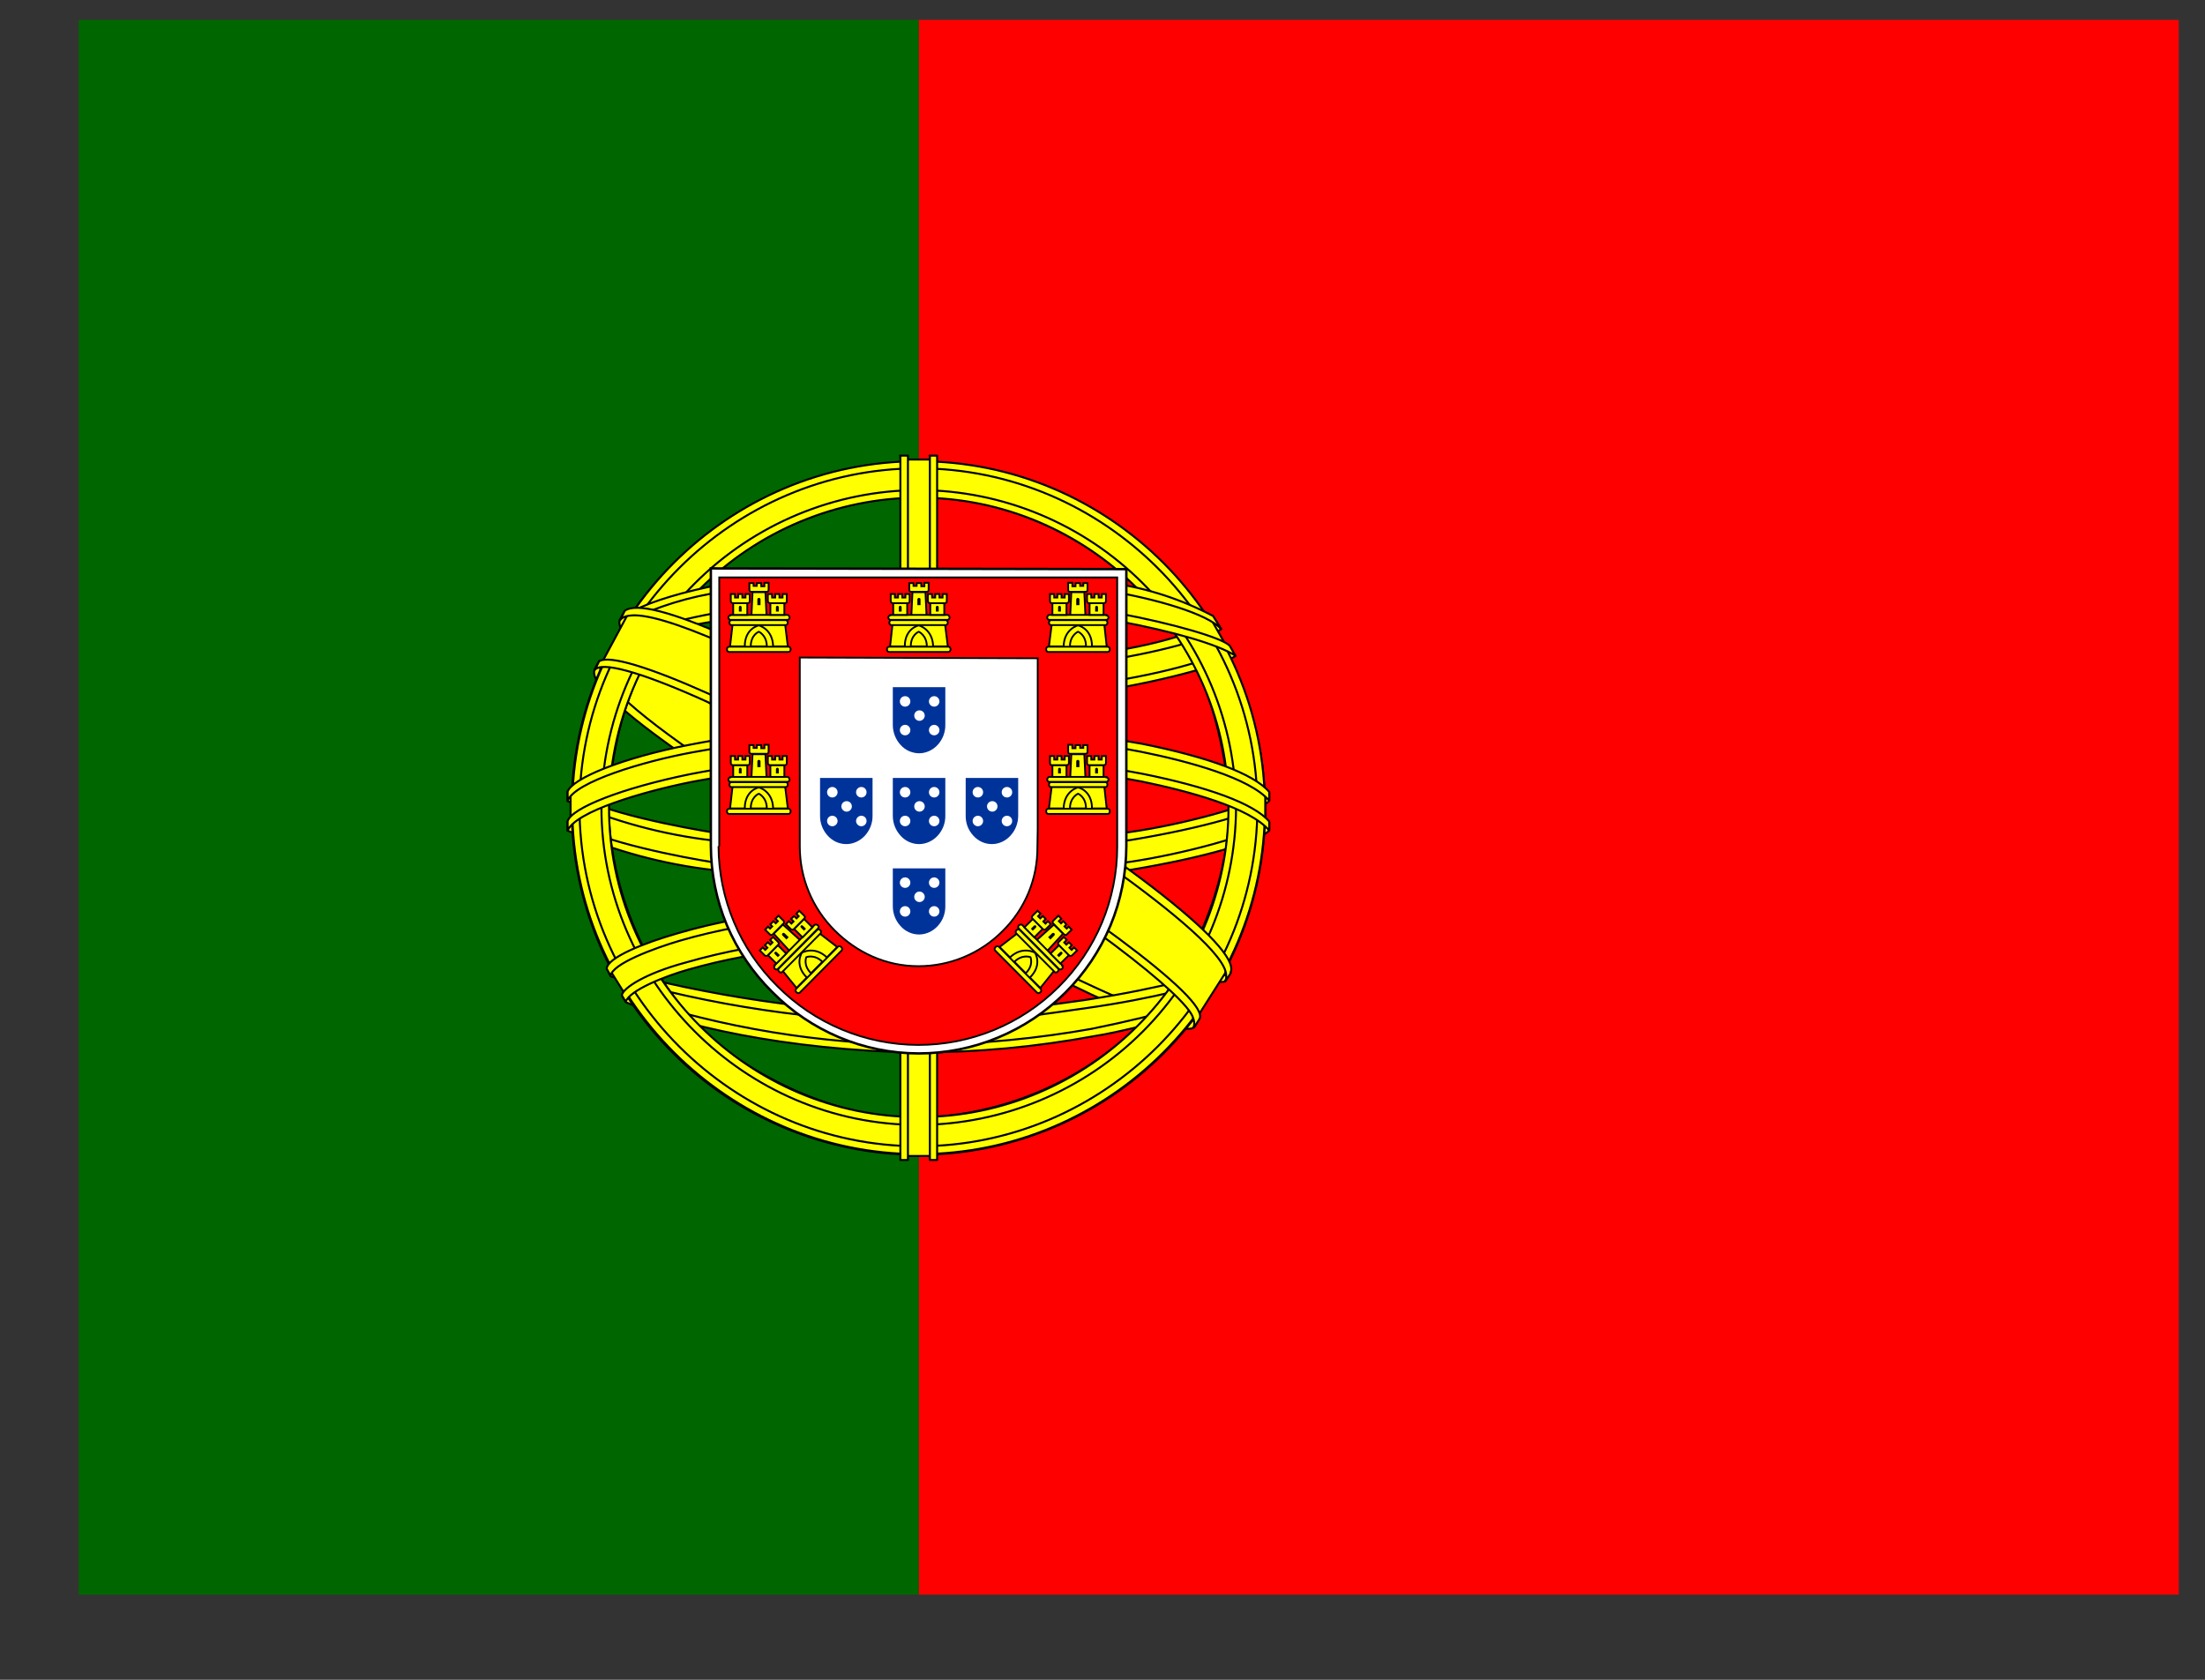 <svg width="21" height="16" viewBox="0 0 21 16" fill="none" xmlns="http://www.w3.org/2000/svg">
<rect x="0" y="0" width="21" height="16" fill="#333333" stroke="none"/>
<g clip-path="url(#clip0_334_3526)">
<g clip-path="url(#clip1_334_3526)">
<path d="M8.75 0.189H20.75V15.19H8.75V0.189Z" fill="#FF0000"/>
<path d="M0.75 0.189H8.75V15.19H0.75V0.189Z" fill="#006600"/>
<path fill-rule="evenodd" clip-rule="evenodd" d="M11.359 9.758C10.35 9.727 5.734 6.845 5.703 6.383L5.956 5.961C6.416 6.627 11.134 9.43 11.6 9.33L11.359 9.758Z" fill="#FFFF00" stroke="black" stroke-width="0.019" stroke-linecap="round" stroke-linejoin="round"/>
<path fill-rule="evenodd" clip-rule="evenodd" d="M5.903 5.902C5.813 6.146 7.109 6.946 8.666 7.896C10.225 8.843 11.569 9.427 11.666 9.346L11.713 9.259C11.694 9.29 11.65 9.299 11.578 9.277C11.156 9.155 10.059 8.652 8.7 7.827C7.338 7.002 6.156 6.243 5.972 5.921C5.958 5.891 5.951 5.858 5.953 5.824H5.947L5.909 5.893L5.903 5.902ZM11.381 9.771C11.366 9.802 11.331 9.802 11.272 9.796C10.897 9.755 9.753 9.199 8.4 8.39C6.825 7.446 5.525 6.59 5.669 6.365L5.706 6.296L5.713 6.299C5.588 6.68 8.278 8.218 8.438 8.318C9.994 9.28 11.306 9.846 11.422 9.699L11.381 9.771Z" fill="#FFFF00" stroke="black" stroke-width="0.019" stroke-linecap="round" stroke-linejoin="round"/>
<path fill-rule="evenodd" clip-rule="evenodd" d="M8.756 6.664C9.762 6.655 11.006 6.527 11.725 6.239L11.569 5.989C11.147 6.224 9.897 6.38 8.747 6.402C7.391 6.389 6.431 6.261 5.95 5.939L5.806 6.208C6.687 6.583 7.594 6.661 8.756 6.664Z" fill="#FFFF00" stroke="black" stroke-width="0.019" stroke-linecap="round" stroke-linejoin="round"/>
<path fill-rule="evenodd" clip-rule="evenodd" d="M11.766 6.246C11.741 6.287 11.272 6.446 10.585 6.565C9.978 6.657 9.366 6.702 8.753 6.7C8.166 6.702 7.579 6.664 6.997 6.587C6.275 6.475 5.903 6.318 5.763 6.262L5.797 6.193C6.194 6.35 6.569 6.443 7.006 6.512C7.584 6.59 8.167 6.629 8.75 6.628C9.36 6.628 9.969 6.583 10.572 6.493C11.275 6.378 11.659 6.231 11.716 6.165L11.766 6.25V6.246ZM11.628 5.993C11.553 6.056 11.172 6.19 10.503 6.296C9.926 6.38 9.343 6.422 8.759 6.421C8.072 6.421 7.506 6.371 7.078 6.309C6.397 6.221 6.034 6.059 5.903 6.015L5.944 5.946C6.047 6 6.394 6.14 7.084 6.237C7.64 6.311 8.199 6.347 8.759 6.343C9.339 6.344 9.917 6.302 10.491 6.218C11.163 6.125 11.525 5.956 11.581 5.912L11.628 5.993ZM5.447 7.878C6.066 8.212 7.444 8.378 8.747 8.39C9.934 8.393 11.478 8.209 12.056 7.903L12.041 7.568C11.86 7.85 10.203 8.121 8.734 8.112C7.266 8.1 5.9 7.875 5.444 7.581V7.878" fill="#FFFF00"/>
<path d="M5.447 7.878C6.066 8.212 7.444 8.378 8.747 8.39C9.934 8.393 11.478 8.209 12.056 7.903L12.041 7.568C11.86 7.85 10.203 8.121 8.734 8.112C7.266 8.1 5.9 7.875 5.444 7.581V7.878M11.766 6.246C11.741 6.287 11.272 6.446 10.585 6.565C9.978 6.657 9.366 6.702 8.753 6.7C8.166 6.702 7.579 6.664 6.997 6.587C6.275 6.475 5.903 6.318 5.763 6.262L5.797 6.193C6.194 6.35 6.569 6.443 7.006 6.512C7.584 6.59 8.167 6.629 8.75 6.628C9.36 6.628 9.969 6.583 10.572 6.493C11.275 6.378 11.659 6.231 11.716 6.165L11.766 6.25V6.246ZM11.628 5.993C11.553 6.056 11.172 6.19 10.503 6.296C9.926 6.38 9.343 6.422 8.759 6.421C8.072 6.421 7.506 6.371 7.078 6.309C6.397 6.221 6.034 6.059 5.903 6.015L5.944 5.946C6.047 6 6.394 6.14 7.084 6.237C7.64 6.311 8.199 6.347 8.759 6.343C9.339 6.344 9.917 6.302 10.491 6.218C11.163 6.125 11.525 5.956 11.581 5.912L11.628 5.993Z" stroke="black" stroke-width="0.019" stroke-linecap="round" stroke-linejoin="round"/>
<path fill-rule="evenodd" clip-rule="evenodd" d="M12.088 7.831V7.909C12 8.015 11.456 8.171 10.775 8.284C10.098 8.381 9.415 8.427 8.731 8.421C8.083 8.427 7.435 8.382 6.794 8.287C6.315 8.232 5.848 8.105 5.406 7.912V7.821C5.709 8.021 6.528 8.171 6.803 8.215C7.297 8.29 7.931 8.346 8.731 8.346C9.572 8.346 10.244 8.287 10.762 8.209C11.253 8.137 11.95 7.953 12.088 7.831ZM12.088 7.55V7.628C12 7.731 11.456 7.887 10.775 8C10.098 8.098 9.415 8.145 8.731 8.14C8.083 8.144 7.435 8.099 6.794 8.006C6.315 7.951 5.848 7.824 5.406 7.631V7.537C5.709 7.74 6.531 7.887 6.803 7.931C7.442 8.024 8.086 8.069 8.731 8.065C9.572 8.065 10.247 8.003 10.762 7.925C11.253 7.856 11.95 7.671 12.088 7.55ZM8.744 9.7C7.319 9.693 6.097 9.312 5.838 9.25L6.025 9.543C6.902 9.854 7.826 10.005 8.756 9.99C9.841 9.959 10.787 9.875 11.453 9.55L11.647 9.243C11.194 9.459 9.647 9.7 8.741 9.7" fill="#FFFF00"/>
<path d="M8.744 9.7C7.319 9.693 6.097 9.312 5.838 9.25L6.025 9.543C6.902 9.854 7.826 10.005 8.756 9.99C9.841 9.959 10.787 9.875 11.453 9.55L11.647 9.243C11.194 9.459 9.647 9.7 8.741 9.7M12.088 7.831V7.909C12 8.015 11.456 8.171 10.775 8.284C10.098 8.381 9.415 8.427 8.731 8.421C8.083 8.427 7.435 8.382 6.794 8.287C6.315 8.232 5.848 8.105 5.406 7.912V7.821C5.709 8.021 6.528 8.171 6.803 8.215C7.297 8.29 7.931 8.346 8.731 8.346C9.572 8.346 10.244 8.287 10.762 8.209C11.253 8.137 11.95 7.953 12.088 7.831ZM12.088 7.55V7.628C12 7.731 11.456 7.887 10.775 8C10.098 8.098 9.415 8.145 8.731 8.14C8.083 8.144 7.435 8.099 6.794 8.006C6.315 7.951 5.848 7.824 5.406 7.631V7.537C5.709 7.74 6.531 7.887 6.803 7.931C7.442 8.024 8.086 8.069 8.731 8.065C9.572 8.065 10.247 8.003 10.762 7.925C11.253 7.856 11.95 7.671 12.088 7.55Z" stroke="black" stroke-width="0.019" stroke-linecap="round" stroke-linejoin="round"/>
<path fill-rule="evenodd" clip-rule="evenodd" d="M11.528 9.481C11.5 9.523 11.47 9.565 11.441 9.606C11.128 9.719 10.628 9.838 10.422 9.869C9.868 9.972 9.307 10.024 8.744 10.025C7.481 10.006 6.447 9.759 5.963 9.547L5.922 9.481L5.928 9.469L5.994 9.497C6.883 9.791 7.813 9.944 8.75 9.95C9.338 9.95 9.922 9.884 10.394 9.8C11.119 9.653 11.412 9.544 11.503 9.494L11.525 9.481H11.528ZM11.694 9.206C11.673 9.243 11.652 9.279 11.631 9.316C11.463 9.378 11.006 9.509 10.341 9.603C9.903 9.662 9.631 9.722 8.759 9.738C7.763 9.727 6.772 9.58 5.816 9.3L5.781 9.222C6.753 9.49 7.754 9.637 8.762 9.659C9.559 9.644 9.9 9.584 10.334 9.525C11.109 9.406 11.5 9.275 11.616 9.241C11.616 9.239 11.616 9.236 11.616 9.234L11.697 9.203L11.694 9.206Z" fill="#FFFF00" stroke="black" stroke-width="0.019" stroke-linecap="round" stroke-linejoin="round"/>
<path fill-rule="evenodd" clip-rule="evenodd" d="M11.713 7.614C11.716 8.552 11.235 9.396 10.85 9.764C10.282 10.318 9.524 10.633 8.731 10.646C7.784 10.661 6.894 10.046 6.653 9.774C6.115 9.203 5.809 8.452 5.794 7.668C5.85 6.643 6.253 5.93 6.834 5.439C7.399 4.975 8.109 4.723 8.841 4.73C9.268 4.751 9.686 4.86 10.068 5.052C10.45 5.244 10.787 5.513 11.059 5.843C11.45 6.318 11.622 6.833 11.713 7.614ZM8.738 4.408C9.612 4.408 10.451 4.754 11.071 5.37C11.692 5.985 12.043 6.822 12.05 7.696C12.05 8.129 11.965 8.559 11.799 8.96C11.633 9.361 11.389 9.725 11.083 10.031C10.776 10.338 10.412 10.581 10.011 10.747C9.61 10.913 9.181 10.999 8.747 10.999C8.313 10.999 7.884 10.913 7.483 10.747C7.082 10.581 6.718 10.338 6.411 10.031C6.105 9.725 5.861 9.361 5.695 8.96C5.529 8.559 5.444 8.129 5.444 7.696C5.441 5.883 6.922 4.408 8.738 4.408Z" fill="#FFFF00" stroke="black" stroke-width="0.019" stroke-linecap="round" stroke-linejoin="round"/>
<path fill-rule="evenodd" clip-rule="evenodd" d="M8.747 4.393C10.566 4.393 12.047 5.874 12.047 7.693C12.047 9.511 10.566 10.993 8.75 10.993C6.934 10.993 5.45 9.511 5.45 7.693C5.45 5.874 6.931 4.393 8.75 4.393H8.747ZM5.519 7.689C5.519 9.464 6.978 10.918 8.747 10.918C10.516 10.918 11.975 9.464 11.975 7.689C11.975 5.914 10.516 4.461 8.747 4.461C6.978 4.461 5.519 5.914 5.519 7.689Z" fill="#FFFF00" stroke="black" stroke-width="0.019" stroke-linecap="round" stroke-linejoin="round"/>
<path fill-rule="evenodd" clip-rule="evenodd" d="M8.75 4.668C9.551 4.67 10.318 4.99 10.884 5.556C11.45 6.122 11.769 6.889 11.772 7.69C11.769 8.491 11.45 9.258 10.884 9.825C10.318 10.392 9.551 10.711 8.75 10.715C7.094 10.715 5.728 9.352 5.728 7.69C5.731 6.889 6.051 6.123 6.617 5.557C7.183 4.991 7.949 4.671 8.75 4.668ZM5.8 7.69C5.8 9.315 7.131 10.64 8.75 10.64C10.369 10.64 11.7 9.312 11.7 7.69C11.7 6.065 10.369 4.74 8.75 4.74C7.969 4.743 7.22 5.055 6.668 5.608C6.115 6.16 5.803 6.908 5.8 7.69Z" fill="#FFFF00" stroke="black" stroke-width="0.019" stroke-linecap="round" stroke-linejoin="round"/>
<path fill-rule="evenodd" clip-rule="evenodd" d="M8.884 4.377H8.6V11.011H8.881L8.884 4.377Z" fill="#FFFF00" stroke="black" stroke-width="0.019" stroke-linecap="round" stroke-linejoin="round"/>
<path fill-rule="evenodd" clip-rule="evenodd" d="M8.853 4.34H8.925V11.049H8.856V4.34H8.853ZM8.572 4.34H8.647V11.049H8.575V4.34H8.572Z" fill="#FFFF00" stroke="black" stroke-width="0.019" stroke-linecap="round" stroke-linejoin="round"/>
<path fill-rule="evenodd" clip-rule="evenodd" d="M12.05 7.821V7.577L11.85 7.389L10.716 7.089L9.084 6.924L7.116 7.024L5.716 7.355L5.434 7.564V7.811L6.15 7.489L7.85 7.224H9.484L10.684 7.355L11.516 7.555L12.05 7.821Z" fill="#FFFF00" stroke="black" stroke-width="0.019" stroke-linecap="round" stroke-linejoin="round"/>
<path fill-rule="evenodd" clip-rule="evenodd" d="M8.75 7.183C9.528 7.183 10.281 7.255 10.884 7.371C11.503 7.496 11.938 7.652 12.088 7.824V7.911C11.906 7.693 11.322 7.536 10.869 7.443C10.275 7.33 9.525 7.255 8.747 7.255C7.931 7.255 7.169 7.336 6.581 7.449C6.112 7.543 5.484 7.73 5.406 7.911V7.821C5.447 7.696 5.916 7.508 6.572 7.374C7.162 7.258 7.925 7.183 8.747 7.183H8.75ZM8.75 6.899C9.466 6.898 10.18 6.96 10.884 7.086C11.503 7.211 11.938 7.368 12.088 7.543V7.627C11.906 7.411 11.322 7.252 10.869 7.161C10.275 7.046 9.525 6.974 8.747 6.974C8.022 6.972 7.298 7.037 6.584 7.168C6.131 7.252 5.478 7.446 5.406 7.627V7.54C5.45 7.415 5.925 7.218 6.572 7.093C7.166 6.977 7.925 6.899 8.75 6.899ZM8.731 5.455C9.959 5.449 11.031 5.627 11.522 5.877L11.7 6.19C11.275 5.958 10.119 5.721 8.734 5.752C7.606 5.761 6.4 5.877 5.797 6.202L6.009 5.846C6.506 5.586 7.675 5.455 8.731 5.455Z" fill="#FFFF00" stroke="black" stroke-width="0.019" stroke-linecap="round" stroke-linejoin="round"/>
<path fill-rule="evenodd" clip-rule="evenodd" d="M8.75 5.711C9.391 5.7 10.032 5.745 10.665 5.845C11.165 5.939 11.644 6.076 11.712 6.151L11.765 6.245C11.6 6.139 11.184 6.017 10.653 5.917C10.122 5.817 9.444 5.783 8.747 5.786C7.956 5.783 7.341 5.823 6.816 5.917C6.454 5.968 6.102 6.076 5.775 6.239L5.828 6.142C6.016 6.048 6.306 5.933 6.8 5.842C7.347 5.742 7.969 5.714 8.75 5.711ZM8.75 5.43C9.419 5.423 10.081 5.461 10.597 5.555C10.931 5.604 11.254 5.71 11.553 5.867L11.631 5.992C11.5 5.845 11.006 5.705 10.566 5.63C10.053 5.539 9.419 5.505 8.75 5.498C8.127 5.493 7.505 5.539 6.891 5.636C6.569 5.681 6.257 5.777 5.966 5.92L6.034 5.817C6.216 5.723 6.509 5.636 6.878 5.564C7.497 5.466 8.123 5.42 8.75 5.426V5.43ZM10.387 9.064C9.846 8.97 9.296 8.928 8.747 8.939C6.7 8.964 6.041 9.361 5.959 9.48L5.803 9.23C6.328 8.855 7.441 8.642 8.759 8.661C9.444 8.673 10.034 8.72 10.528 8.817L10.387 9.067" fill="#FFFF00"/>
<path d="M10.387 9.064C9.846 8.97 9.296 8.928 8.747 8.939C6.7 8.964 6.041 9.361 5.959 9.48L5.803 9.23C6.328 8.855 7.441 8.642 8.759 8.661C9.444 8.673 10.034 8.72 10.528 8.817L10.387 9.067M8.75 5.711C9.391 5.7 10.032 5.745 10.665 5.845C11.165 5.939 11.644 6.076 11.712 6.151L11.765 6.245C11.6 6.139 11.184 6.017 10.653 5.917C10.122 5.817 9.444 5.783 8.747 5.786C7.956 5.783 7.341 5.823 6.816 5.917C6.454 5.968 6.102 6.076 5.775 6.239L5.828 6.142C6.016 6.048 6.306 5.933 6.8 5.842C7.347 5.742 7.969 5.714 8.75 5.711ZM8.75 5.43C9.419 5.423 10.081 5.461 10.597 5.555C10.931 5.604 11.254 5.71 11.553 5.867L11.631 5.992C11.5 5.845 11.006 5.705 10.566 5.63C10.053 5.539 9.419 5.505 8.75 5.498C8.127 5.493 7.505 5.539 6.891 5.636C6.569 5.681 6.257 5.777 5.966 5.92L6.034 5.817C6.216 5.723 6.509 5.636 6.878 5.564C7.497 5.466 8.123 5.42 8.75 5.426V5.43Z" stroke="black" stroke-width="0.019" stroke-linecap="round" stroke-linejoin="round"/>
<path fill-rule="evenodd" clip-rule="evenodd" d="M8.737 8.905C9.306 8.914 9.862 8.936 10.403 9.036L10.366 9.105C9.866 9.011 9.328 8.98 8.741 8.98C7.981 8.973 7.219 9.045 6.553 9.236C6.344 9.295 5.997 9.43 5.959 9.542L5.922 9.48C5.934 9.411 6.141 9.273 6.534 9.167C7.297 8.948 8.009 8.908 8.737 8.905ZM8.762 8.617C9.363 8.617 9.962 8.669 10.553 8.773L10.512 8.845C9.935 8.739 9.349 8.688 8.762 8.692C8.006 8.692 7.203 8.748 6.472 8.961C6.237 9.03 5.828 9.18 5.816 9.295L5.778 9.227C5.784 9.12 6.137 8.98 6.456 8.889C7.191 8.673 7.997 8.62 8.762 8.617Z" fill="#FFFF00" stroke="black" stroke-width="0.019" stroke-linecap="round" stroke-linejoin="round"/>
<path fill-rule="evenodd" clip-rule="evenodd" d="M11.669 9.268L11.425 9.652L10.716 9.024L8.884 7.79L6.816 6.655L5.744 6.29L5.972 5.865L6.05 5.824L6.716 5.99L8.916 7.124L10.184 7.924L11.25 8.69L11.684 9.19L11.669 9.268Z" fill="#FFFF00" stroke="black" stroke-width="0.019" stroke-linecap="round" stroke-linejoin="round"/>
<path fill-rule="evenodd" clip-rule="evenodd" d="M5.706 6.299C5.894 6.174 7.275 6.786 8.725 7.661C10.165 8.536 11.547 9.524 11.422 9.708L11.381 9.774L11.362 9.79C11.366 9.786 11.387 9.758 11.362 9.693C11.3 9.489 10.319 8.708 8.697 7.727C7.112 6.786 5.794 6.218 5.666 6.38L5.706 6.299ZM11.719 9.264C11.837 9.027 10.556 8.061 8.966 7.121C7.341 6.199 6.166 5.655 5.95 5.818L5.906 5.908C5.906 5.911 5.906 5.902 5.919 5.893C5.956 5.861 6.022 5.861 6.05 5.861C6.419 5.868 7.472 6.352 8.95 7.199C9.6 7.574 11.687 8.918 11.678 9.293C11.678 9.324 11.681 9.33 11.669 9.349L11.722 9.268L11.719 9.264Z" fill="#FFFF00" stroke="black" stroke-width="0.019" stroke-linecap="round" stroke-linejoin="round"/>
<path d="M6.77 8.057C6.771 8.316 6.822 8.572 6.922 8.811C7.023 9.049 7.169 9.266 7.353 9.447C7.535 9.632 7.752 9.779 7.991 9.88C8.231 9.981 8.487 10.033 8.747 10.034C9.272 10.034 9.775 9.825 10.147 9.454C10.33 9.271 10.476 9.054 10.576 8.815C10.675 8.576 10.726 8.32 10.727 8.061V5.421L6.77 5.414V8.057Z" fill="white" stroke="black" stroke-width="0.023"/>
<path d="M6.843 8.06C6.844 8.308 6.894 8.554 6.99 8.783C7.086 9.012 7.227 9.219 7.403 9.393C7.758 9.75 8.24 9.951 8.743 9.953C9.246 9.954 9.727 9.755 10.083 9.4C10.259 9.225 10.399 9.018 10.495 8.789C10.59 8.56 10.64 8.315 10.64 8.067V5.5H6.85V8.06M9.883 6.27V7.9L9.88 8.07C9.881 8.219 9.852 8.367 9.795 8.504C9.738 8.641 9.653 8.766 9.547 8.87C9.335 9.083 9.047 9.203 8.747 9.203C8.433 9.203 8.157 9.07 7.95 8.863C7.737 8.651 7.617 8.364 7.617 8.063V6.263L9.883 6.27Z" fill="#FF0000"/>
<path d="M6.843 8.06C6.844 8.308 6.894 8.554 6.99 8.783C7.086 9.012 7.227 9.219 7.403 9.393C7.758 9.75 8.24 9.951 8.743 9.953C9.246 9.954 9.727 9.755 10.083 9.4C10.259 9.225 10.399 9.018 10.495 8.789C10.59 8.56 10.64 8.315 10.64 8.067V5.5H6.85V8.06M9.883 6.27V7.9L9.88 8.07C9.881 8.219 9.852 8.367 9.795 8.504C9.738 8.641 9.653 8.766 9.547 8.87C9.335 9.083 9.047 9.203 8.747 9.203C8.433 9.203 8.157 9.07 7.95 8.863C7.737 8.651 7.617 8.364 7.617 8.063V6.263L9.883 6.27Z" stroke="black" stroke-width="0.017"/>
<path d="M7.09 6.17C7.093 5.987 7.223 5.943 7.223 5.943C7.227 5.943 7.367 5.99 7.367 6.173H7.09" fill="#FFFF00"/>
<path d="M6.977 5.947L6.953 6.157H7.093C7.093 5.983 7.227 5.957 7.227 5.957C7.23 5.957 7.36 5.993 7.363 6.157H7.503L7.477 5.943H6.977V5.947ZM6.943 6.16H7.51C7.52 6.16 7.53 6.17 7.53 6.183C7.53 6.2 7.52 6.21 7.51 6.21H6.943C6.933 6.21 6.923 6.2 6.923 6.183C6.923 6.17 6.933 6.16 6.947 6.16H6.943Z" fill="#FFFF00" stroke="black" stroke-width="0.017"/>
<path d="M7.15 6.157C7.15 6.047 7.227 6.017 7.227 6.017C7.227 6.017 7.303 6.051 7.303 6.157H7.15ZM6.957 5.857H7.5C7.51 5.857 7.52 5.871 7.52 5.884C7.52 5.894 7.51 5.904 7.5 5.904H6.957C6.947 5.904 6.937 5.894 6.937 5.881C6.937 5.871 6.947 5.861 6.957 5.861V5.857ZM6.97 5.907H7.483C7.493 5.907 7.503 5.917 7.503 5.931C7.503 5.944 7.493 5.954 7.483 5.954H6.967C6.953 5.954 6.947 5.944 6.947 5.931C6.947 5.917 6.953 5.907 6.967 5.907H6.97ZM7.137 5.554H7.177V5.581H7.207V5.554H7.25V5.584H7.28V5.551H7.32V5.617C7.32 5.631 7.313 5.637 7.303 5.637H7.157C7.147 5.637 7.137 5.631 7.137 5.621V5.554ZM7.29 5.644L7.3 5.857H7.157L7.167 5.641H7.29" fill="#FFFF00"/>
<path d="M7.29 5.644L7.3 5.857H7.157L7.167 5.641H7.29M7.15 6.157C7.15 6.047 7.227 6.017 7.227 6.017C7.227 6.017 7.303 6.051 7.303 6.157H7.15ZM6.957 5.857H7.5C7.51 5.857 7.52 5.871 7.52 5.884C7.52 5.894 7.51 5.904 7.5 5.904H6.957C6.947 5.904 6.937 5.894 6.937 5.881C6.937 5.871 6.947 5.861 6.957 5.861V5.857ZM6.97 5.907H7.483C7.493 5.907 7.503 5.917 7.503 5.931C7.503 5.944 7.493 5.954 7.483 5.954H6.967C6.953 5.954 6.947 5.944 6.947 5.931C6.947 5.917 6.953 5.907 6.967 5.907H6.97ZM7.137 5.554H7.177V5.581H7.207V5.554H7.25V5.584H7.28V5.551H7.32V5.617C7.32 5.631 7.313 5.637 7.303 5.637H7.157C7.147 5.637 7.137 5.631 7.137 5.621V5.554Z" stroke="black" stroke-width="0.017"/>
<path d="M7.117 5.744V5.857H6.983V5.744H7.117Z" fill="#FFFF00" stroke="black" stroke-width="0.017"/>
<path d="M7.47 5.744V5.857H7.337V5.744H7.47Z" fill="#FFFF00" stroke="black" stroke-width="0.017"/>
<path d="M6.96 5.658H7V5.692H7.03V5.658H7.07V5.692H7.1V5.658H7.14V5.725C7.14 5.738 7.133 5.745 7.123 5.745H6.98C6.975 5.745 6.97 5.743 6.966 5.739C6.962 5.735 6.96 5.73 6.96 5.725V5.658Z" fill="#FFFF00" stroke="black" stroke-width="0.017"/>
<path d="M7.313 5.658H7.353V5.692H7.383V5.658H7.423V5.692H7.453V5.658H7.493V5.725C7.493 5.738 7.487 5.745 7.477 5.745H7.333C7.328 5.745 7.323 5.743 7.319 5.739C7.315 5.735 7.313 5.73 7.313 5.725V5.658Z" fill="#FFFF00" stroke="black" stroke-width="0.017"/>
<path d="M7.213 5.71C7.213 5.69 7.243 5.69 7.243 5.71V5.764H7.213V5.71Z" fill="black"/>
<path d="M7.037 5.785C7.037 5.765 7.063 5.765 7.063 5.785V5.825H7.037V5.785Z" fill="black"/>
<path d="M7.39 5.785C7.39 5.765 7.417 5.765 7.417 5.785V5.825H7.39V5.785Z" fill="black"/>
<path d="M7.09 7.713C7.093 7.53 7.223 7.486 7.223 7.486C7.227 7.486 7.367 7.533 7.367 7.716H7.09" fill="#FFFF00"/>
<path d="M6.977 7.49L6.953 7.7H7.093C7.093 7.526 7.227 7.5 7.227 7.5C7.23 7.5 7.36 7.536 7.363 7.7H7.503L7.477 7.486H6.977V7.49ZM6.943 7.703H7.51C7.52 7.703 7.53 7.713 7.53 7.726C7.53 7.743 7.52 7.753 7.51 7.753H6.943C6.933 7.753 6.923 7.743 6.923 7.726C6.923 7.713 6.933 7.703 6.947 7.703H6.943Z" fill="#FFFF00" stroke="black" stroke-width="0.017"/>
<path d="M7.15 7.7C7.15 7.59 7.227 7.56 7.227 7.56C7.227 7.56 7.303 7.594 7.303 7.7H7.15ZM6.957 7.4H7.5C7.51 7.4 7.52 7.414 7.52 7.427C7.52 7.437 7.51 7.447 7.5 7.447H6.957C6.947 7.447 6.937 7.437 6.937 7.424C6.937 7.414 6.947 7.404 6.957 7.404V7.4ZM6.97 7.45H7.483C7.493 7.45 7.503 7.46 7.503 7.474C7.503 7.487 7.493 7.497 7.483 7.497H6.967C6.953 7.497 6.947 7.487 6.947 7.474C6.947 7.46 6.953 7.45 6.967 7.45H6.97ZM7.137 7.097H7.177V7.124H7.207V7.097H7.25V7.127H7.28V7.094H7.32V7.16C7.32 7.174 7.313 7.18 7.303 7.18H7.157C7.147 7.18 7.137 7.174 7.137 7.164V7.097ZM7.29 7.187L7.3 7.4H7.157L7.167 7.184H7.29" fill="#FFFF00"/>
<path d="M7.29 7.187L7.3 7.4H7.157L7.167 7.184H7.29M7.15 7.7C7.15 7.59 7.227 7.56 7.227 7.56C7.227 7.56 7.303 7.594 7.303 7.7H7.15ZM6.957 7.4H7.5C7.51 7.4 7.52 7.414 7.52 7.427C7.52 7.437 7.51 7.447 7.5 7.447H6.957C6.947 7.447 6.937 7.437 6.937 7.424C6.937 7.414 6.947 7.404 6.957 7.404V7.4ZM6.97 7.45H7.483C7.493 7.45 7.503 7.46 7.503 7.474C7.503 7.487 7.493 7.497 7.483 7.497H6.967C6.953 7.497 6.947 7.487 6.947 7.474C6.947 7.46 6.953 7.45 6.967 7.45H6.97ZM7.137 7.097H7.177V7.124H7.207V7.097H7.25V7.127H7.28V7.094H7.32V7.16C7.32 7.174 7.313 7.18 7.303 7.18H7.157C7.147 7.18 7.137 7.174 7.137 7.164V7.097Z" stroke="black" stroke-width="0.017"/>
<path d="M7.117 7.287V7.4H6.983V7.287H7.117Z" fill="#FFFF00" stroke="black" stroke-width="0.017"/>
<path d="M7.47 7.287V7.4H7.337V7.287H7.47Z" fill="#FFFF00" stroke="black" stroke-width="0.017"/>
<path d="M6.96 7.201H7V7.235H7.03V7.201H7.07V7.235H7.1V7.201H7.14V7.268C7.14 7.281 7.133 7.288 7.123 7.288H6.98C6.975 7.288 6.97 7.286 6.966 7.282C6.962 7.278 6.96 7.273 6.96 7.268V7.201Z" fill="#FFFF00" stroke="black" stroke-width="0.017"/>
<path d="M7.313 7.201H7.353V7.235H7.383V7.201H7.423V7.235H7.453V7.201H7.493V7.268C7.493 7.281 7.487 7.288 7.477 7.288H7.333C7.328 7.288 7.323 7.286 7.319 7.282C7.315 7.278 7.313 7.273 7.313 7.268V7.201Z" fill="#FFFF00" stroke="black" stroke-width="0.017"/>
<path d="M7.213 7.253C7.213 7.233 7.243 7.233 7.243 7.253V7.307H7.213V7.253Z" fill="black"/>
<path d="M7.037 7.327C7.037 7.308 7.063 7.308 7.063 7.327V7.367H7.037V7.327Z" fill="black"/>
<path d="M7.39 7.327C7.39 7.308 7.417 7.308 7.417 7.327V7.367H7.39V7.327Z" fill="black"/>
<path d="M7.692 9.322C7.564 9.19 7.625 9.068 7.625 9.068C7.627 9.065 7.759 8.999 7.889 9.128L7.694 9.324" fill="#FFFF00"/>
<path d="M7.453 9.246L7.586 9.41L7.684 9.311C7.561 9.189 7.637 9.075 7.637 9.075C7.639 9.073 7.756 9.007 7.875 9.119L7.973 9.02L7.803 8.889L7.451 9.243L7.453 9.246ZM7.581 9.42L7.98 9.018C7.987 9.011 8.002 9.01 8.011 9.02C8.023 9.032 8.023 9.046 8.016 9.053L7.617 9.455C7.61 9.462 7.595 9.462 7.584 9.45C7.574 9.441 7.574 9.427 7.584 9.417L7.581 9.42Z" fill="#FFFF00" stroke="black" stroke-width="0.017"/>
<path d="M7.724 9.27C7.646 9.193 7.679 9.117 7.679 9.117C7.679 9.117 7.757 9.086 7.832 9.161L7.724 9.27ZM7.375 9.196L7.758 8.81C7.765 8.803 7.782 8.806 7.791 8.815C7.798 8.822 7.798 8.836 7.791 8.843L7.408 9.229C7.401 9.236 7.387 9.236 7.378 9.227C7.371 9.22 7.371 9.205 7.378 9.198L7.375 9.196ZM7.42 9.222L7.782 8.858C7.789 8.85 7.803 8.85 7.812 8.86C7.822 8.869 7.822 8.883 7.815 8.89L7.451 9.257C7.441 9.267 7.43 9.264 7.42 9.255C7.411 9.245 7.408 9.234 7.418 9.224L7.42 9.222ZM7.287 8.855L7.315 8.826L7.334 8.845L7.355 8.824L7.336 8.805L7.367 8.774L7.388 8.795L7.409 8.774L7.385 8.751L7.414 8.722L7.461 8.769C7.47 8.779 7.47 8.788 7.463 8.795L7.36 8.899C7.353 8.906 7.341 8.909 7.334 8.902L7.287 8.855ZM7.459 8.809L7.617 8.952L7.516 9.054L7.369 8.894L7.456 8.807" fill="#FFFF00"/>
<path d="M7.459 8.809L7.617 8.952L7.516 9.054L7.369 8.894L7.456 8.807M7.724 9.27C7.646 9.193 7.679 9.117 7.679 9.117C7.679 9.117 7.757 9.086 7.832 9.161L7.724 9.27ZM7.375 9.196L7.758 8.81C7.765 8.803 7.782 8.806 7.791 8.815C7.798 8.822 7.798 8.836 7.791 8.843L7.408 9.229C7.401 9.236 7.387 9.236 7.378 9.227C7.371 9.22 7.371 9.205 7.378 9.198L7.375 9.196ZM7.42 9.222L7.782 8.858C7.789 8.85 7.803 8.85 7.812 8.86C7.822 8.869 7.822 8.883 7.815 8.89L7.451 9.257C7.441 9.267 7.43 9.264 7.42 9.255C7.411 9.245 7.408 9.234 7.418 9.224L7.42 9.222ZM7.287 8.855L7.315 8.826L7.334 8.845L7.355 8.824L7.336 8.805L7.367 8.774L7.388 8.795L7.409 8.774L7.385 8.751L7.414 8.722L7.461 8.769C7.47 8.779 7.47 8.788 7.463 8.795L7.36 8.899C7.353 8.906 7.341 8.909 7.334 8.902L7.287 8.855Z" stroke="black" stroke-width="0.017"/>
<path d="M7.408 9.003L7.488 9.083L7.394 9.178L7.314 9.098L7.408 9.003Z" fill="#FFFF00" stroke="black" stroke-width="0.017"/>
<path d="M7.657 8.753L7.737 8.833L7.643 8.928L7.563 8.848L7.657 8.753Z" fill="#FFFF00" stroke="black" stroke-width="0.017"/>
<path d="M7.236 9.053L7.264 9.024L7.288 9.048L7.309 9.027L7.285 9.003L7.313 8.975L7.337 8.998L7.358 8.977L7.334 8.953L7.363 8.925L7.41 8.972C7.419 8.981 7.419 8.991 7.412 8.998L7.311 9.1C7.308 9.103 7.303 9.105 7.297 9.106C7.292 9.106 7.287 9.103 7.283 9.1L7.236 9.053Z" fill="#FFFF00" stroke="black" stroke-width="0.017"/>
<path d="M7.485 8.803L7.513 8.774L7.537 8.798L7.558 8.777L7.534 8.753L7.562 8.725L7.586 8.748L7.607 8.727L7.584 8.703L7.612 8.675L7.659 8.722C7.668 8.731 7.668 8.741 7.661 8.748L7.56 8.85C7.557 8.853 7.552 8.855 7.546 8.856C7.541 8.856 7.536 8.853 7.532 8.85L7.485 8.803Z" fill="#FFFF00" stroke="black" stroke-width="0.017"/>
<path d="M7.452 8.911C7.438 8.897 7.459 8.876 7.473 8.89L7.511 8.927L7.49 8.949L7.452 8.911Z" fill="black"/>
<path d="M7.38 9.089C7.366 9.075 7.384 9.056 7.399 9.07L7.427 9.098L7.408 9.117L7.38 9.089Z" fill="black"/>
<path d="M7.629 8.837C7.614 8.823 7.633 8.804 7.647 8.818L7.676 8.846L7.657 8.865L7.629 8.837Z" fill="black"/>
<path d="M8.614 6.17C8.617 5.987 8.747 5.943 8.747 5.943C8.75 5.943 8.89 5.99 8.89 6.173H8.614" fill="#FFFF00"/>
<path d="M8.5 5.947L8.477 6.157H8.617C8.617 5.983 8.75 5.957 8.75 5.957C8.753 5.957 8.883 5.993 8.887 6.157H9.027L9 5.943H8.5V5.947ZM8.467 6.16H9.033C9.043 6.16 9.053 6.17 9.053 6.183C9.053 6.2 9.043 6.21 9.033 6.21H8.467C8.457 6.21 8.447 6.2 8.447 6.183C8.447 6.17 8.457 6.16 8.47 6.16H8.467Z" fill="#FFFF00" stroke="black" stroke-width="0.017"/>
<path d="M8.674 6.157C8.674 6.047 8.75 6.017 8.75 6.017C8.75 6.017 8.827 6.051 8.827 6.157H8.674ZM8.48 5.857H9.024C9.034 5.857 9.044 5.871 9.044 5.884C9.044 5.894 9.034 5.904 9.024 5.904H8.48C8.47 5.904 8.46 5.894 8.46 5.881C8.46 5.871 8.47 5.861 8.48 5.861V5.857ZM8.494 5.907H9.007C9.017 5.907 9.027 5.917 9.027 5.931C9.027 5.944 9.017 5.954 9.007 5.954H8.49C8.477 5.954 8.47 5.944 8.47 5.931C8.47 5.917 8.477 5.907 8.49 5.907H8.494ZM8.66 5.554H8.7V5.581H8.73V5.554H8.774V5.584H8.804V5.551H8.844V5.617C8.844 5.631 8.837 5.637 8.827 5.637H8.68C8.67 5.637 8.66 5.631 8.66 5.621V5.554ZM8.814 5.644L8.824 5.857H8.68L8.69 5.641H8.814" fill="#FFFF00"/>
<path d="M8.814 5.644L8.824 5.857H8.68L8.69 5.641H8.814M8.674 6.157C8.674 6.047 8.75 6.017 8.75 6.017C8.75 6.017 8.827 6.051 8.827 6.157H8.674ZM8.48 5.857H9.024C9.034 5.857 9.044 5.871 9.044 5.884C9.044 5.894 9.034 5.904 9.024 5.904H8.48C8.47 5.904 8.46 5.894 8.46 5.881C8.46 5.871 8.47 5.861 8.48 5.861V5.857ZM8.494 5.907H9.007C9.017 5.907 9.027 5.917 9.027 5.931C9.027 5.944 9.017 5.954 9.007 5.954H8.49C8.477 5.954 8.47 5.944 8.47 5.931C8.47 5.917 8.477 5.907 8.49 5.907H8.494ZM8.66 5.554H8.7V5.581H8.73V5.554H8.774V5.584H8.804V5.551H8.844V5.617C8.844 5.631 8.837 5.637 8.827 5.637H8.68C8.67 5.637 8.66 5.631 8.66 5.621V5.554Z" stroke="black" stroke-width="0.017"/>
<path d="M8.64 5.744V5.857H8.507V5.744H8.64Z" fill="#FFFF00" stroke="black" stroke-width="0.017"/>
<path d="M8.993 5.744V5.857H8.86V5.744H8.993Z" fill="#FFFF00" stroke="black" stroke-width="0.017"/>
<path d="M8.483 5.658H8.523V5.692H8.553V5.658H8.593V5.692H8.623V5.658H8.663V5.725C8.663 5.738 8.657 5.745 8.647 5.745H8.503C8.498 5.745 8.493 5.743 8.489 5.739C8.486 5.735 8.483 5.73 8.483 5.725V5.658Z" fill="#FFFF00" stroke="black" stroke-width="0.017"/>
<path d="M8.837 5.658H8.877V5.692H8.907V5.658H8.947V5.692H8.977V5.658H9.017V5.725C9.017 5.738 9.01 5.745 9 5.745H8.857C8.851 5.745 8.846 5.743 8.843 5.739C8.839 5.735 8.837 5.73 8.837 5.725V5.658Z" fill="#FFFF00" stroke="black" stroke-width="0.017"/>
<path d="M8.737 5.71C8.737 5.69 8.767 5.69 8.767 5.71V5.764H8.737V5.71Z" fill="black"/>
<path d="M8.56 5.785C8.56 5.765 8.587 5.765 8.587 5.785V5.825H8.56V5.785Z" fill="black"/>
<path d="M8.913 5.785C8.913 5.765 8.94 5.765 8.94 5.785V5.825H8.913V5.785Z" fill="black"/>
<path d="M10.403 6.17C10.4 5.987 10.27 5.943 10.27 5.943C10.267 5.943 10.127 5.99 10.127 6.173H10.403" fill="#FFFF00"/>
<path d="M10.517 5.947L10.54 6.157H10.4C10.4 5.983 10.267 5.957 10.267 5.957C10.263 5.957 10.133 5.993 10.13 6.157H9.99L10.017 5.943H10.517V5.947ZM10.55 6.16H9.983C9.973 6.16 9.963 6.17 9.963 6.183C9.963 6.2 9.973 6.21 9.983 6.21H10.55C10.56 6.21 10.57 6.2 10.57 6.183C10.57 6.17 10.56 6.16 10.547 6.16H10.55Z" fill="#FFFF00" stroke="black" stroke-width="0.017"/>
<path d="M10.343 6.157C10.343 6.047 10.267 6.017 10.267 6.017C10.267 6.017 10.19 6.051 10.19 6.157H10.343ZM10.537 5.857H9.993C9.983 5.857 9.973 5.871 9.973 5.884C9.973 5.894 9.983 5.904 9.993 5.904H10.537C10.547 5.904 10.557 5.894 10.557 5.881C10.557 5.871 10.547 5.861 10.537 5.861V5.857ZM10.523 5.907H10.01C10 5.907 9.99 5.917 9.99 5.931C9.99 5.944 10 5.954 10.01 5.954H10.527C10.54 5.954 10.547 5.944 10.547 5.931C10.547 5.917 10.54 5.907 10.527 5.907H10.523ZM10.357 5.554H10.317V5.581H10.287V5.554H10.243V5.584H10.213V5.551H10.173V5.617C10.173 5.631 10.18 5.637 10.19 5.637H10.337C10.347 5.637 10.357 5.631 10.357 5.621V5.554ZM10.203 5.644L10.193 5.857H10.337L10.327 5.641H10.203" fill="#FFFF00"/>
<path d="M10.203 5.644L10.193 5.857H10.337L10.327 5.641H10.203M10.343 6.157C10.343 6.047 10.267 6.017 10.267 6.017C10.267 6.017 10.19 6.051 10.19 6.157H10.343ZM10.537 5.857H9.993C9.983 5.857 9.973 5.871 9.973 5.884C9.973 5.894 9.983 5.904 9.993 5.904H10.537C10.547 5.904 10.557 5.894 10.557 5.881C10.557 5.871 10.547 5.861 10.537 5.861V5.857ZM10.523 5.907H10.01C10 5.907 9.99 5.917 9.99 5.931C9.99 5.944 10 5.954 10.01 5.954H10.527C10.54 5.954 10.547 5.944 10.547 5.931C10.547 5.917 10.54 5.907 10.527 5.907H10.523ZM10.357 5.554H10.317V5.581H10.287V5.554H10.243V5.584H10.213V5.551H10.173V5.617C10.173 5.631 10.18 5.637 10.19 5.637H10.337C10.347 5.637 10.357 5.631 10.357 5.621V5.554Z" stroke="black" stroke-width="0.017"/>
<path d="M10.377 5.744V5.857H10.51V5.744H10.377Z" fill="#FFFF00" stroke="black" stroke-width="0.017"/>
<path d="M10.023 5.744V5.857H10.157V5.744H10.023Z" fill="#FFFF00" stroke="black" stroke-width="0.017"/>
<path d="M10.533 5.658H10.493V5.692H10.463V5.658H10.423V5.692H10.393V5.658H10.353V5.725C10.353 5.738 10.36 5.745 10.37 5.745H10.513C10.519 5.745 10.524 5.743 10.528 5.739C10.531 5.735 10.533 5.73 10.533 5.725V5.658Z" fill="#FFFF00" stroke="black" stroke-width="0.017"/>
<path d="M10.18 5.658H10.14V5.692H10.11V5.658H10.07V5.692H10.04V5.658H10V5.725C10 5.738 10.007 5.745 10.017 5.745H10.16C10.165 5.745 10.171 5.743 10.174 5.739C10.178 5.735 10.18 5.73 10.18 5.725V5.658Z" fill="#FFFF00" stroke="black" stroke-width="0.017"/>
<path d="M10.28 5.71C10.28 5.69 10.25 5.69 10.25 5.71V5.764H10.28V5.71Z" fill="black"/>
<path d="M10.457 5.785C10.457 5.765 10.43 5.765 10.43 5.785V5.825H10.457V5.785Z" fill="black"/>
<path d="M10.104 5.785C10.104 5.765 10.077 5.765 10.077 5.785V5.825H10.104V5.785Z" fill="black"/>
<path d="M10.403 7.713C10.4 7.53 10.27 7.486 10.27 7.486C10.267 7.486 10.127 7.533 10.127 7.716H10.403" fill="#FFFF00"/>
<path d="M10.517 7.49L10.54 7.7H10.4C10.4 7.526 10.267 7.5 10.267 7.5C10.263 7.5 10.133 7.536 10.13 7.7H9.99L10.017 7.486H10.517V7.49ZM10.55 7.703H9.983C9.973 7.703 9.963 7.713 9.963 7.726C9.963 7.743 9.973 7.753 9.983 7.753H10.55C10.56 7.753 10.57 7.743 10.57 7.726C10.57 7.713 10.56 7.703 10.547 7.703H10.55Z" fill="#FFFF00" stroke="black" stroke-width="0.017"/>
<path d="M10.343 7.7C10.343 7.59 10.267 7.56 10.267 7.56C10.267 7.56 10.19 7.594 10.19 7.7H10.343ZM10.537 7.4H9.993C9.983 7.4 9.973 7.414 9.973 7.427C9.973 7.437 9.983 7.447 9.993 7.447H10.537C10.547 7.447 10.557 7.437 10.557 7.424C10.557 7.414 10.547 7.404 10.537 7.404V7.4ZM10.523 7.45H10.01C10 7.45 9.99 7.46 9.99 7.474C9.99 7.487 10 7.497 10.01 7.497H10.527C10.54 7.497 10.547 7.487 10.547 7.474C10.547 7.46 10.54 7.45 10.527 7.45H10.523ZM10.357 7.097H10.317V7.124H10.287V7.097H10.243V7.127H10.213V7.094H10.173V7.16C10.173 7.174 10.18 7.18 10.19 7.18H10.337C10.347 7.18 10.357 7.174 10.357 7.164V7.097ZM10.203 7.187L10.193 7.4H10.337L10.327 7.184H10.203" fill="#FFFF00"/>
<path d="M10.203 7.187L10.193 7.4H10.337L10.327 7.184H10.203M10.343 7.7C10.343 7.59 10.267 7.56 10.267 7.56C10.267 7.56 10.19 7.594 10.19 7.7H10.343ZM10.537 7.4H9.993C9.983 7.4 9.973 7.414 9.973 7.427C9.973 7.437 9.983 7.447 9.993 7.447H10.537C10.547 7.447 10.557 7.437 10.557 7.424C10.557 7.414 10.547 7.404 10.537 7.404V7.4ZM10.523 7.45H10.01C10 7.45 9.99 7.46 9.99 7.474C9.99 7.487 10 7.497 10.01 7.497H10.527C10.54 7.497 10.547 7.487 10.547 7.474C10.547 7.46 10.54 7.45 10.527 7.45H10.523ZM10.357 7.097H10.317V7.124H10.287V7.097H10.243V7.127H10.213V7.094H10.173V7.16C10.173 7.174 10.18 7.18 10.19 7.18H10.337C10.347 7.18 10.357 7.174 10.357 7.164V7.097Z" stroke="black" stroke-width="0.017"/>
<path d="M10.377 7.287V7.4H10.51V7.287H10.377Z" fill="#FFFF00" stroke="black" stroke-width="0.017"/>
<path d="M10.023 7.287V7.4H10.157V7.287H10.023Z" fill="#FFFF00" stroke="black" stroke-width="0.017"/>
<path d="M10.533 7.201H10.493V7.235H10.463V7.201H10.423V7.235H10.393V7.201H10.353V7.268C10.353 7.281 10.36 7.288 10.37 7.288H10.513C10.519 7.288 10.524 7.286 10.528 7.282C10.531 7.278 10.533 7.273 10.533 7.268V7.201Z" fill="#FFFF00" stroke="black" stroke-width="0.017"/>
<path d="M10.18 7.201H10.14V7.235H10.11V7.201H10.07V7.235H10.04V7.201H10V7.268C10 7.281 10.007 7.288 10.017 7.288H10.16C10.165 7.288 10.171 7.286 10.174 7.282C10.178 7.278 10.18 7.273 10.18 7.268V7.201Z" fill="#FFFF00" stroke="black" stroke-width="0.017"/>
<path d="M10.28 7.253C10.28 7.233 10.25 7.233 10.25 7.253V7.307H10.28V7.253Z" fill="black"/>
<path d="M10.457 7.327C10.457 7.308 10.43 7.308 10.43 7.327V7.367H10.457V7.327Z" fill="black"/>
<path d="M10.104 7.327C10.104 7.308 10.077 7.308 10.077 7.327V7.367H10.104V7.327Z" fill="black"/>
<path d="M9.802 9.322C9.93 9.19 9.869 9.068 9.869 9.068C9.866 9.065 9.735 8.999 9.604 9.128L9.799 9.324" fill="#FFFF00"/>
<path d="M10.04 9.246L9.908 9.41L9.809 9.311C9.932 9.189 9.857 9.075 9.857 9.075C9.855 9.073 9.737 9.007 9.619 9.119L9.52 9.02L9.69 8.889L10.043 9.243L10.04 9.246ZM9.912 9.42L9.513 9.018C9.506 9.011 9.492 9.01 9.482 9.02C9.47 9.032 9.47 9.046 9.477 9.053L9.877 9.455C9.884 9.462 9.898 9.462 9.91 9.45C9.919 9.441 9.919 9.427 9.91 9.417L9.912 9.42Z" fill="#FFFF00" stroke="black" stroke-width="0.017"/>
<path d="M9.769 9.27C9.847 9.193 9.814 9.117 9.814 9.117C9.814 9.117 9.737 9.086 9.661 9.161L9.769 9.27ZM10.118 9.196L9.735 8.81C9.728 8.803 9.712 8.806 9.702 8.815C9.695 8.822 9.695 8.836 9.702 8.843L10.085 9.229C10.092 9.236 10.106 9.236 10.116 9.227C10.123 9.22 10.123 9.205 10.116 9.198L10.118 9.196ZM10.073 9.222L9.712 8.858C9.705 8.85 9.69 8.85 9.681 8.86C9.671 8.869 9.671 8.883 9.678 8.89L10.043 9.257C10.052 9.267 10.064 9.264 10.073 9.255C10.083 9.245 10.085 9.234 10.076 9.224L10.073 9.222ZM10.207 8.855L10.178 8.826L10.159 8.845L10.138 8.824L10.157 8.805L10.127 8.774L10.105 8.795L10.084 8.774L10.108 8.751L10.08 8.722L10.032 8.769C10.023 8.779 10.023 8.788 10.03 8.795L10.133 8.899C10.14 8.906 10.152 8.909 10.159 8.902L10.207 8.855ZM10.035 8.809L9.876 8.952L9.977 9.054L10.124 8.894L10.037 8.807" fill="#FFFF00"/>
<path d="M10.035 8.809L9.876 8.952L9.977 9.054L10.124 8.894L10.037 8.807M9.769 9.27C9.847 9.193 9.814 9.117 9.814 9.117C9.814 9.117 9.737 9.086 9.661 9.161L9.769 9.27ZM10.118 9.196L9.735 8.81C9.728 8.803 9.712 8.806 9.702 8.815C9.695 8.822 9.695 8.836 9.702 8.843L10.085 9.229C10.092 9.236 10.106 9.236 10.116 9.227C10.123 9.22 10.123 9.205 10.116 9.198L10.118 9.196ZM10.073 9.222L9.712 8.858C9.705 8.85 9.69 8.85 9.681 8.86C9.671 8.869 9.671 8.883 9.678 8.89L10.043 9.257C10.052 9.267 10.064 9.264 10.073 9.255C10.083 9.245 10.085 9.234 10.076 9.224L10.073 9.222ZM10.207 8.855L10.178 8.826L10.159 8.845L10.138 8.824L10.157 8.805L10.127 8.774L10.105 8.795L10.084 8.774L10.108 8.751L10.08 8.722L10.032 8.769C10.023 8.779 10.023 8.788 10.03 8.795L10.133 8.899C10.14 8.906 10.152 8.909 10.159 8.902L10.207 8.855Z" stroke="black" stroke-width="0.017"/>
<path d="M10.086 9.003L10.005 9.083L10.099 9.178L10.18 9.098L10.086 9.003Z" fill="#FFFF00" stroke="black" stroke-width="0.017"/>
<path d="M9.837 8.753L9.756 8.833L9.85 8.928L9.931 8.848L9.837 8.753Z" fill="#FFFF00" stroke="black" stroke-width="0.017"/>
<path d="M10.258 9.053L10.229 9.024L10.206 9.048L10.185 9.027L10.208 9.003L10.18 8.975L10.156 8.998L10.135 8.977L10.159 8.953L10.131 8.925L10.083 8.972C10.074 8.981 10.074 8.991 10.081 8.998L10.182 9.1C10.186 9.103 10.191 9.105 10.196 9.106C10.201 9.106 10.207 9.103 10.21 9.1L10.258 9.053Z" fill="#FFFF00" stroke="black" stroke-width="0.017"/>
<path d="M10.008 8.803L9.98 8.774L9.957 8.798L9.936 8.777L9.959 8.753L9.931 8.725L9.907 8.748L9.886 8.727L9.91 8.703L9.882 8.675L9.834 8.722C9.825 8.731 9.825 8.741 9.832 8.748L9.933 8.85C9.937 8.853 9.942 8.855 9.947 8.856C9.952 8.856 9.957 8.853 9.961 8.85L10.008 8.803Z" fill="#FFFF00" stroke="black" stroke-width="0.017"/>
<path d="M10.041 8.911C10.056 8.897 10.034 8.876 10.02 8.89L9.982 8.927L10.004 8.949L10.041 8.911Z" fill="black"/>
<path d="M10.114 9.089C10.128 9.075 10.109 9.056 10.095 9.07L10.066 9.098L10.085 9.117L10.114 9.089Z" fill="black"/>
<path d="M9.865 8.837C9.879 8.823 9.86 8.804 9.846 8.818L9.818 8.846L9.836 8.865L9.865 8.837Z" fill="black"/>
<path d="M8.503 7.77C8.503 7.841 8.529 7.908 8.577 7.96C8.599 7.985 8.626 8.005 8.657 8.019C8.687 8.033 8.72 8.04 8.753 8.04C8.823 8.04 8.887 8.007 8.93 7.96C8.978 7.908 9.004 7.841 9.003 7.77V7.41H8.503V7.77Z" fill="#003399"/>
<path d="M8.62 7.596C8.648 7.596 8.67 7.574 8.67 7.546C8.67 7.518 8.648 7.496 8.62 7.496C8.592 7.496 8.57 7.518 8.57 7.546C8.57 7.574 8.592 7.596 8.62 7.596Z" fill="white"/>
<path d="M8.897 7.596C8.924 7.596 8.947 7.574 8.947 7.546C8.947 7.518 8.924 7.496 8.897 7.496C8.869 7.496 8.847 7.518 8.847 7.546C8.847 7.574 8.869 7.596 8.897 7.596Z" fill="white"/>
<path d="M8.757 7.731C8.784 7.731 8.807 7.708 8.807 7.681C8.807 7.653 8.784 7.631 8.757 7.631C8.729 7.631 8.707 7.653 8.707 7.681C8.707 7.708 8.729 7.731 8.757 7.731Z" fill="white"/>
<path d="M8.62 7.87C8.648 7.87 8.67 7.847 8.67 7.82C8.67 7.792 8.648 7.77 8.62 7.77C8.592 7.77 8.57 7.792 8.57 7.82C8.57 7.847 8.592 7.87 8.62 7.87Z" fill="white"/>
<path d="M8.897 7.87C8.924 7.87 8.947 7.847 8.947 7.82C8.947 7.792 8.924 7.77 8.897 7.77C8.869 7.77 8.847 7.792 8.847 7.82C8.847 7.847 8.869 7.87 8.897 7.87Z" fill="white"/>
<path d="M8.503 6.905C8.503 6.975 8.529 7.043 8.577 7.095C8.599 7.12 8.626 7.14 8.657 7.154C8.687 7.167 8.72 7.175 8.753 7.175C8.823 7.175 8.887 7.142 8.93 7.095C8.978 7.043 9.004 6.975 9.003 6.905V6.545H8.503V6.905Z" fill="#003399"/>
<path d="M8.62 6.731C8.648 6.731 8.67 6.708 8.67 6.681C8.67 6.653 8.648 6.631 8.62 6.631C8.592 6.631 8.57 6.653 8.57 6.681C8.57 6.708 8.592 6.731 8.62 6.731Z" fill="white"/>
<path d="M8.897 6.731C8.924 6.731 8.947 6.708 8.947 6.681C8.947 6.653 8.924 6.631 8.897 6.631C8.869 6.631 8.847 6.653 8.847 6.681C8.847 6.708 8.869 6.731 8.897 6.731Z" fill="white"/>
<path d="M8.757 6.866C8.784 6.866 8.807 6.843 8.807 6.816C8.807 6.788 8.784 6.766 8.757 6.766C8.729 6.766 8.707 6.788 8.707 6.816C8.707 6.843 8.729 6.866 8.757 6.866Z" fill="white"/>
<path d="M8.62 7.004C8.648 7.004 8.67 6.982 8.67 6.954C8.67 6.927 8.648 6.904 8.62 6.904C8.592 6.904 8.57 6.927 8.57 6.954C8.57 6.982 8.592 7.004 8.62 7.004Z" fill="white"/>
<path d="M8.897 7.004C8.924 7.004 8.947 6.982 8.947 6.954C8.947 6.927 8.924 6.904 8.897 6.904C8.869 6.904 8.847 6.927 8.847 6.954C8.847 6.982 8.869 7.004 8.897 7.004Z" fill="white"/>
<path d="M7.81 7.77C7.809 7.841 7.836 7.908 7.883 7.96C7.906 7.985 7.933 8.005 7.963 8.019C7.994 8.033 8.027 8.04 8.06 8.04C8.13 8.04 8.193 8.007 8.237 7.96C8.284 7.908 8.311 7.841 8.31 7.77V7.41H7.81V7.77Z" fill="#003399"/>
<path d="M7.927 7.596C7.954 7.596 7.977 7.574 7.977 7.546C7.977 7.518 7.954 7.496 7.927 7.496C7.899 7.496 7.877 7.518 7.877 7.546C7.877 7.574 7.899 7.596 7.927 7.596Z" fill="white"/>
<path d="M8.203 7.596C8.231 7.596 8.253 7.574 8.253 7.546C8.253 7.518 8.231 7.496 8.203 7.496C8.176 7.496 8.153 7.518 8.153 7.546C8.153 7.574 8.176 7.596 8.203 7.596Z" fill="white"/>
<path d="M8.063 7.731C8.091 7.731 8.113 7.708 8.113 7.681C8.113 7.653 8.091 7.631 8.063 7.631C8.036 7.631 8.013 7.653 8.013 7.681C8.013 7.708 8.036 7.731 8.063 7.731Z" fill="white"/>
<path d="M7.927 7.87C7.954 7.87 7.977 7.847 7.977 7.82C7.977 7.792 7.954 7.77 7.927 7.77C7.899 7.77 7.877 7.792 7.877 7.82C7.877 7.847 7.899 7.87 7.927 7.87Z" fill="white"/>
<path d="M8.203 7.87C8.231 7.87 8.253 7.847 8.253 7.82C8.253 7.792 8.231 7.77 8.203 7.77C8.176 7.77 8.153 7.792 8.153 7.82C8.153 7.847 8.176 7.87 8.203 7.87Z" fill="white"/>
<path d="M9.197 7.77C9.196 7.841 9.222 7.908 9.27 7.96C9.292 7.985 9.32 8.005 9.35 8.019C9.38 8.033 9.413 8.04 9.447 8.04C9.517 8.04 9.58 8.007 9.623 7.96C9.671 7.908 9.697 7.841 9.697 7.77V7.41H9.197V7.77Z" fill="#003399"/>
<path d="M9.313 7.596C9.341 7.596 9.363 7.574 9.363 7.546C9.363 7.518 9.341 7.496 9.313 7.496C9.286 7.496 9.263 7.518 9.263 7.546C9.263 7.574 9.286 7.596 9.313 7.596Z" fill="white"/>
<path d="M9.59 7.596C9.618 7.596 9.64 7.574 9.64 7.546C9.64 7.518 9.618 7.496 9.59 7.496C9.562 7.496 9.54 7.518 9.54 7.546C9.54 7.574 9.562 7.596 9.59 7.596Z" fill="white"/>
<path d="M9.45 7.731C9.478 7.731 9.5 7.708 9.5 7.681C9.5 7.653 9.478 7.631 9.45 7.631C9.423 7.631 9.4 7.653 9.4 7.681C9.4 7.708 9.423 7.731 9.45 7.731Z" fill="white"/>
<path d="M9.313 7.87C9.341 7.87 9.363 7.847 9.363 7.82C9.363 7.792 9.341 7.77 9.313 7.77C9.286 7.77 9.263 7.792 9.263 7.82C9.263 7.847 9.286 7.87 9.313 7.87Z" fill="white"/>
<path d="M9.59 7.87C9.618 7.87 9.64 7.847 9.64 7.82C9.64 7.792 9.618 7.77 9.59 7.77C9.562 7.77 9.54 7.792 9.54 7.82C9.54 7.847 9.562 7.87 9.59 7.87Z" fill="white"/>
<path d="M8.503 8.631C8.503 8.702 8.529 8.77 8.577 8.821C8.599 8.846 8.626 8.866 8.657 8.88C8.687 8.894 8.72 8.901 8.753 8.901C8.823 8.901 8.887 8.868 8.93 8.821C8.978 8.77 9.004 8.702 9.003 8.631V8.271H8.503V8.631Z" fill="#003399"/>
<path d="M8.62 8.457C8.648 8.457 8.67 8.435 8.67 8.407C8.67 8.38 8.648 8.357 8.62 8.357C8.592 8.357 8.57 8.38 8.57 8.407C8.57 8.435 8.592 8.457 8.62 8.457Z" fill="white"/>
<path d="M8.897 8.457C8.924 8.457 8.947 8.435 8.947 8.407C8.947 8.38 8.924 8.357 8.897 8.357C8.869 8.357 8.847 8.38 8.847 8.407C8.847 8.435 8.869 8.457 8.897 8.457Z" fill="white"/>
<path d="M8.757 8.592C8.784 8.592 8.807 8.57 8.807 8.542C8.807 8.515 8.784 8.492 8.757 8.492C8.729 8.492 8.707 8.515 8.707 8.542C8.707 8.57 8.729 8.592 8.757 8.592Z" fill="white"/>
<path d="M8.62 8.731C8.648 8.731 8.67 8.708 8.67 8.681C8.67 8.653 8.648 8.631 8.62 8.631C8.592 8.631 8.57 8.653 8.57 8.681C8.57 8.708 8.592 8.731 8.62 8.731Z" fill="white"/>
<path d="M8.897 8.731C8.924 8.731 8.947 8.708 8.947 8.681C8.947 8.653 8.924 8.631 8.897 8.631C8.869 8.631 8.847 8.653 8.847 8.681C8.847 8.708 8.869 8.731 8.897 8.731Z" fill="white"/>
</g>
</g>
<defs>
<clipPath id="clip0_334_3526">
<rect width="20" height="15" fill="white" transform="translate(0.75 0.189)"/>
</clipPath>
<clipPath id="clip1_334_3526">
<rect width="20" height="15" fill="white" transform="translate(0.75 0.189)"/>
</clipPath>
</defs>
</svg>
